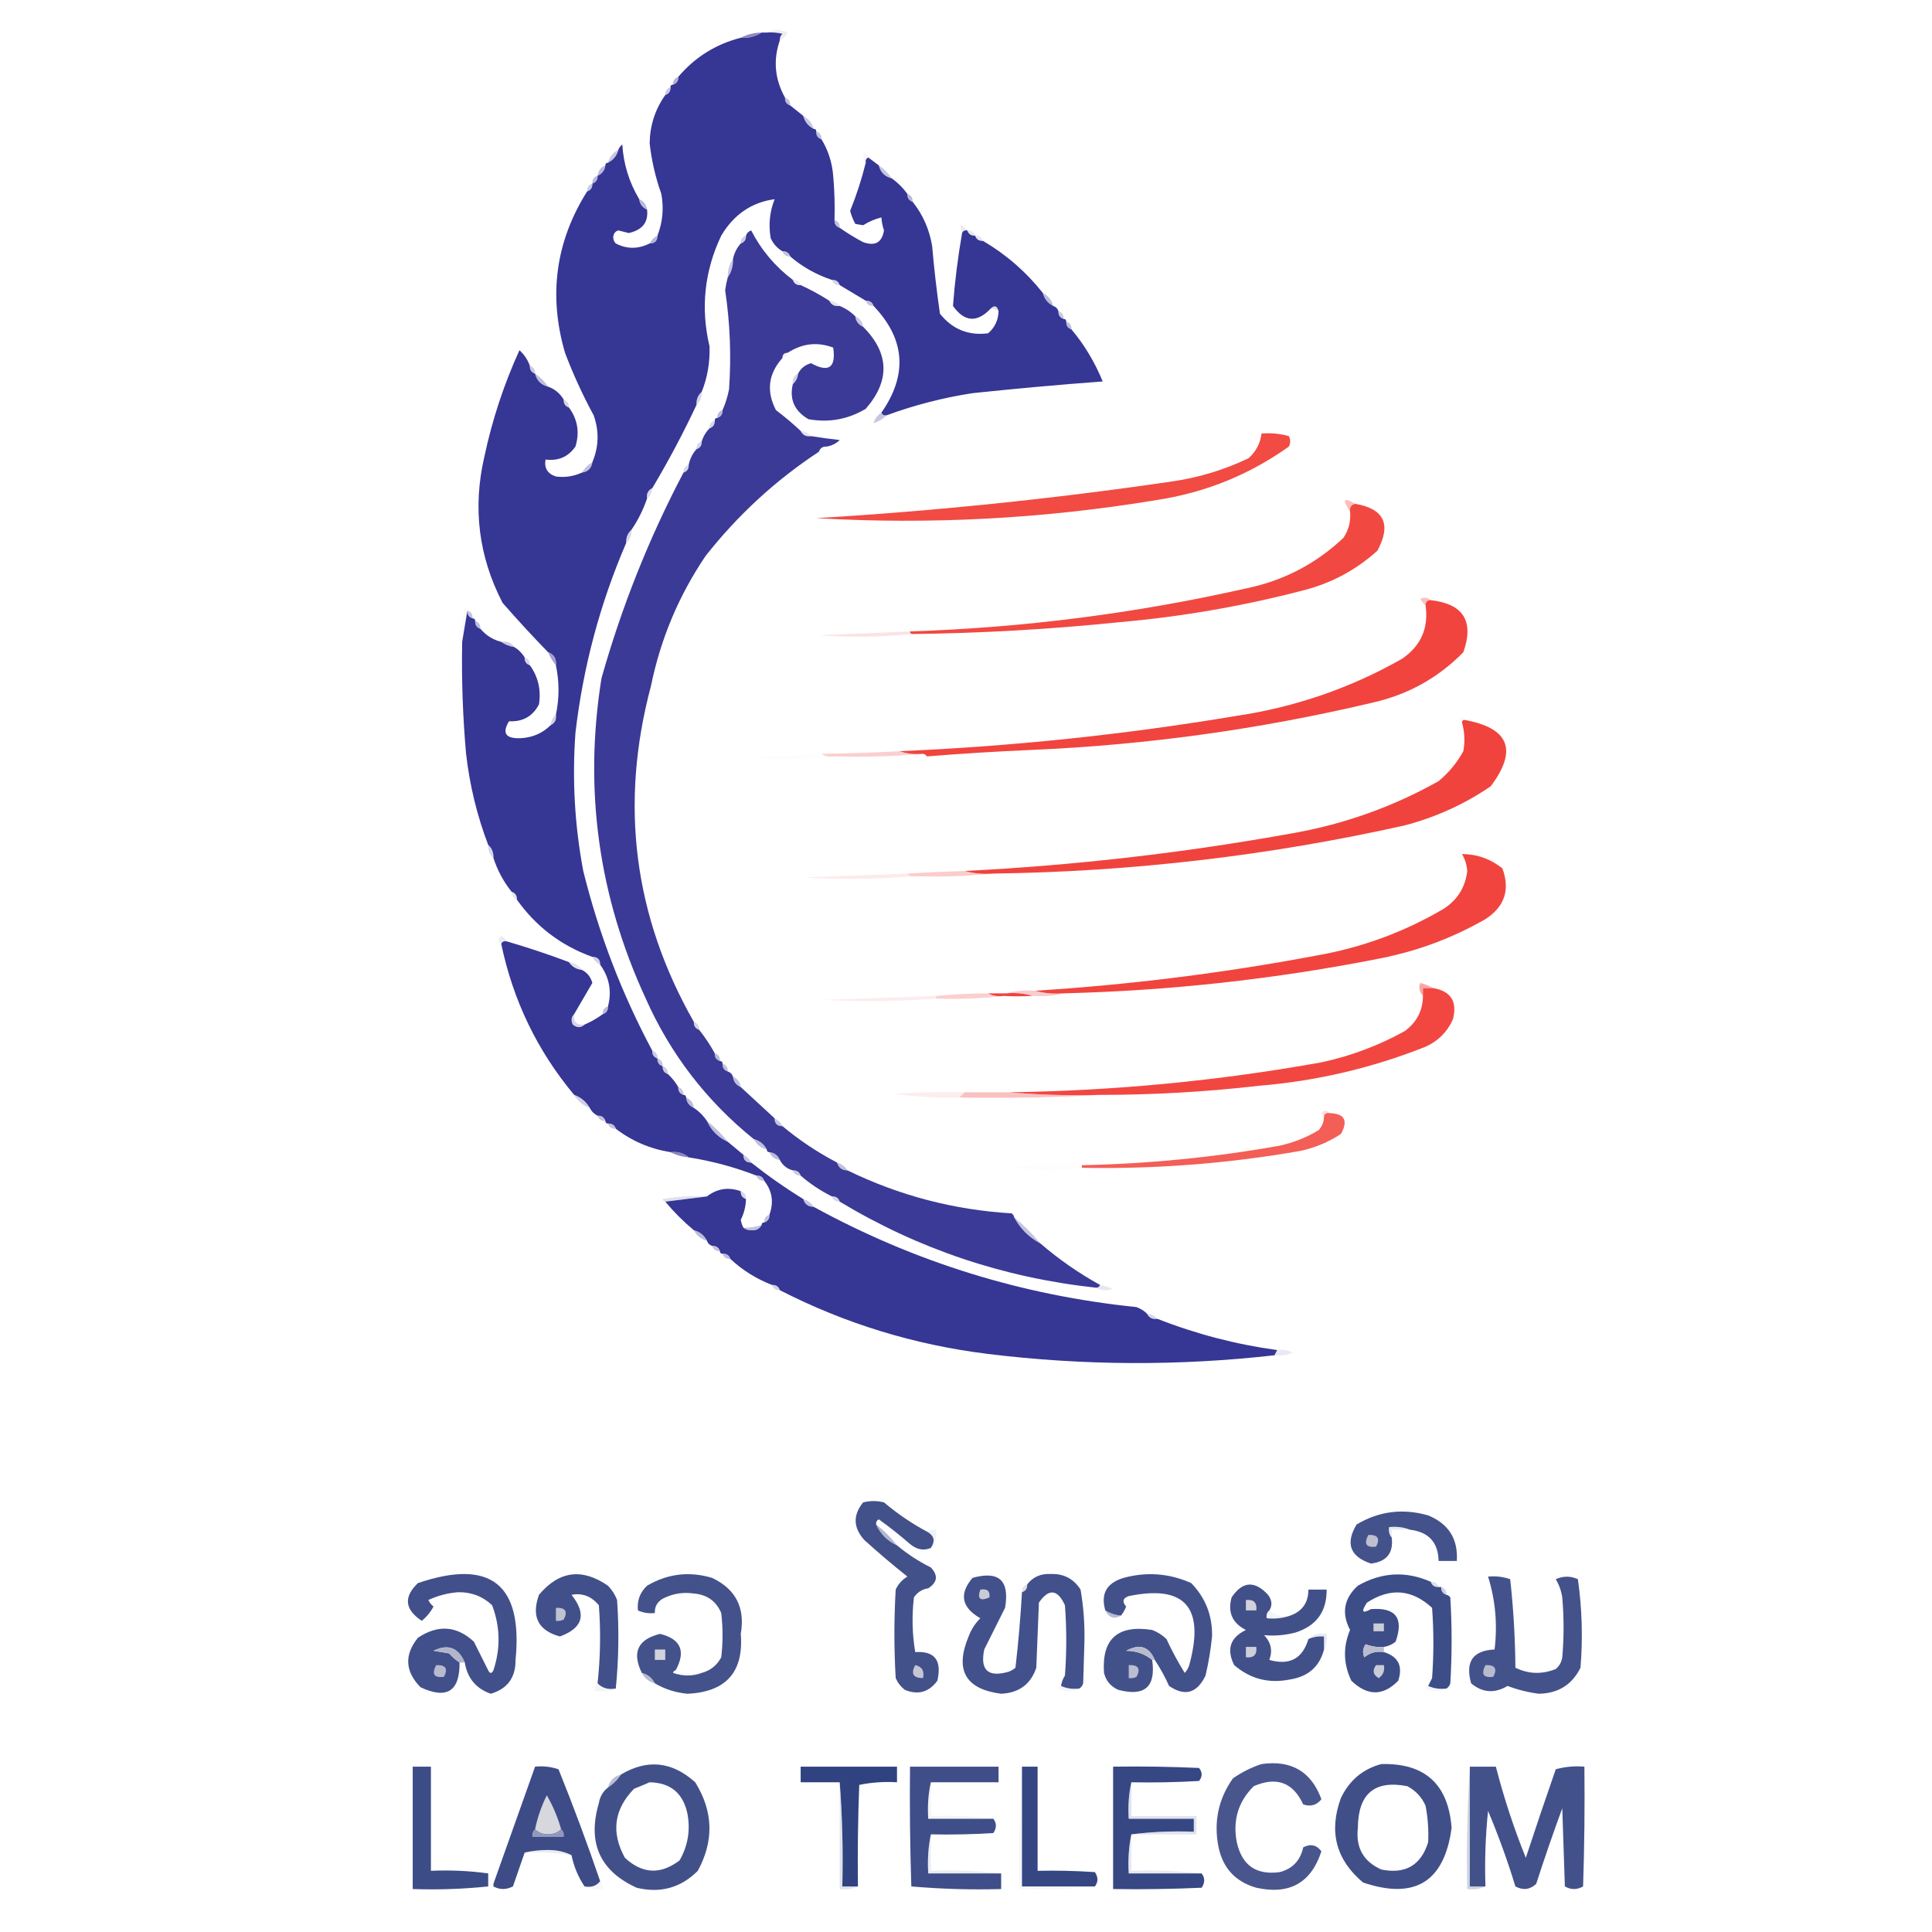 <?xml version="1.0" encoding="UTF-8"?>
<!DOCTYPE svg PUBLIC "-//W3C//DTD SVG 1.1//EN" "http://www.w3.org/Graphics/SVG/1.1/DTD/svg11.dtd">
<svg xmlns="http://www.w3.org/2000/svg" version="1.1" width="742px" height="742px" style="shape-rendering:geometricPrecision; text-rendering:geometricPrecision; image-rendering:optimizeQuality; fill-rule:evenodd; clip-rule:evenodd" xmlns:xlink="http://www.w3.org/1999/xlink">
<g><path style="opacity:0.247" fill="#b5b6d6" d="M 294.5,12.5 C 297.024,11.2 299.691,11.2 302.5,12.5C 301.812,13.855 300.812,14.855 299.5,15.5C 299.414,14.504 299.748,13.671 300.5,13C 298.527,12.505 296.527,12.338 294.5,12.5 Z"/></g>
<g><path style="opacity:0.997" fill="#363695" d="M 292.5,12.5 C 293.167,12.5 293.833,12.5 294.5,12.5C 296.527,12.338 298.527,12.505 300.5,13C 299.748,13.671 299.414,14.504 299.5,15.5C 296.882,23.095 297.549,30.428 301.5,37.5C 301.427,39.027 302.094,40.027 303.5,40.5C 305.167,41.833 306.833,43.167 308.5,44.5C 309.08,46.749 310.413,48.415 312.5,49.5C 313.167,49.5 313.5,49.833 313.5,50.5C 313.427,52.027 314.094,53.027 315.5,53.5C 318.07,57.713 319.57,62.38 320,67.5C 320.499,73.157 320.666,78.824 320.5,84.5C 320.427,86.027 321.094,87.027 322.5,87.5C 325.351,89.505 328.351,91.338 331.5,93C 336.068,94.65 338.734,93.15 339.5,88.5C 338.954,86.865 338.62,85.199 338.5,83.5C 336.014,84.129 333.681,85.129 331.5,86.5C 330.5,86.333 329.5,86.167 328.5,86C 327.642,84.43 326.975,82.763 326.5,81C 328.945,74.951 330.945,68.784 332.5,62.5C 332.328,61.508 332.662,60.842 333.5,60.5C 334.833,61.5 336.167,62.5 337.5,63.5C 338.167,66.167 339.833,67.833 342.5,68.5C 344.833,70.167 346.833,72.167 348.5,74.5C 348.427,76.027 349.094,77.027 350.5,77.5C 354.428,82.418 356.928,88.084 358,94.5C 358.752,103.243 359.752,111.91 361,120.5C 365.786,126.478 371.952,128.978 379.5,128C 382.078,125.772 383.411,122.939 383.5,119.5C 382.947,117.448 381.947,117.115 380.5,118.5C 375.253,124.042 370.42,123.708 366,117.5C 366.706,108.13 367.872,98.797 369.5,89.5C 369.842,88.662 370.508,88.328 371.5,88.5C 371.973,89.906 372.973,90.573 374.5,90.5C 374.973,91.906 375.973,92.573 377.5,92.5C 386.374,97.703 394.041,104.369 400.5,112.5C 401.08,114.749 402.413,116.415 404.5,117.5C 405.5,117.833 406.167,118.5 406.5,119.5C 406.427,121.027 407.094,122.027 408.5,122.5C 409.167,122.5 409.5,122.833 409.5,123.5C 409.427,125.027 410.094,126.027 411.5,126.5C 416.48,132.44 420.48,139.106 423.5,146.5C 406.81,147.742 390.143,149.242 373.5,151C 362.187,152.745 351.187,155.578 340.5,159.5C 339.508,159.672 338.842,159.338 338.5,158.5C 348.673,143.918 347.673,130.251 335.5,117.5C 335.027,116.094 334.027,115.427 332.5,115.5C 329.131,113.485 325.798,111.485 322.5,109.5C 322.027,108.094 321.027,107.427 319.5,107.5C 313.511,105.509 308.177,102.509 303.5,98.5C 303.027,97.094 302.027,96.427 300.5,96.5C 298.496,95.327 296.996,93.66 296,91.5C 295.09,86.341 295.59,81.341 297.5,76.5C 288.681,77.701 281.847,82.368 277,90.5C 270.523,104.151 269.023,118.318 272.5,133C 272.697,139.167 271.697,145 269.5,150.5C 268.069,151.78 267.402,153.447 267.5,155.5C 262.339,166.491 256.672,177.158 250.5,187.5C 248.896,188.287 248.229,189.62 248.5,191.5C 247.008,195.818 245.008,199.818 242.5,203.5C 241.069,204.78 240.402,206.447 240.5,208.5C 230.44,231.852 223.94,256.185 221,281.5C 219.71,299.31 220.71,316.977 224,334.5C 229.995,358.66 238.828,381.66 250.5,403.5C 250.427,405.027 251.094,406.027 252.5,406.5C 252.427,408.027 253.094,409.027 254.5,409.5C 254.427,411.027 255.094,412.027 256.5,412.5C 258.063,413.945 259.396,415.611 260.5,417.5C 260.427,419.027 261.094,420.027 262.5,420.5C 263.167,420.5 263.5,420.833 263.5,421.5C 263.738,423.404 264.738,424.738 266.5,425.5C 268.5,426.833 270.167,428.5 271.5,430.5C 273.167,434.167 275.833,436.833 279.5,438.5C 281.5,440.167 283.5,441.833 285.5,443.5C 285.5,445.5 286.5,446.5 288.5,446.5C 294.89,451.556 301.557,456.223 308.5,460.5C 309.035,462.446 310.368,463.446 312.5,463.5C 351.179,484.673 392.512,497.507 436.5,502C 438.066,502.608 439.4,503.442 440.5,504.5C 441.287,506.104 442.62,506.771 444.5,506.5C 459.346,512.337 474.679,516.337 490.5,518.5C 490.167,519.167 489.833,519.833 489.5,520.5C 452.826,524.651 416.16,524.485 379.5,520C 351.254,516.526 324.587,508.359 299.5,495.5C 299.027,494.094 298.027,493.427 296.5,493.5C 290.486,491.165 285.152,487.831 280.5,483.5C 280.027,482.094 279.027,481.427 277.5,481.5C 276.833,481.5 276.5,481.167 276.5,480.5C 276.027,479.094 275.027,478.427 273.5,478.5C 272.5,478.167 271.833,477.5 271.5,476.5C 270.415,474.413 268.749,473.08 266.5,472.5C 262.5,469.167 258.833,465.5 255.5,461.5C 260.833,460.833 266.167,460.167 271.5,459.5C 275.442,456.465 279.775,455.798 284.5,457.5C 284.427,459.027 285.094,460.027 286.5,460.5C 286.429,463.311 285.762,465.978 284.5,468.5C 284.685,469.584 285.018,470.584 285.5,471.5C 286.274,472.147 287.274,472.48 288.5,472.5C 290.355,472.66 291.688,471.993 292.5,470.5C 292.5,469.833 292.833,469.5 293.5,469.5C 294.906,469.027 295.573,468.027 295.5,466.5C 297.249,461.739 296.582,457.406 293.5,453.5C 293.027,452.094 292.027,451.427 290.5,451.5C 282.097,448.232 273.43,445.899 264.5,444.5C 262.562,442.837 260.228,442.171 257.5,442.5C 249.679,441.233 242.679,438.233 236.5,433.5C 236.027,432.094 235.027,431.427 233.5,431.5C 232.833,431.5 232.5,431.167 232.5,430.5C 232.027,429.094 231.027,428.427 229.5,428.5C 228.167,427.833 227.167,426.833 226.5,425.5C 225.089,423.086 223.089,421.419 220.5,420.5C 206.374,403.579 197.041,384.246 192.5,362.5C 192.842,361.662 193.508,361.328 194.5,361.5C 202.612,363.861 210.612,366.527 218.5,369.5C 219.659,371.25 221.326,372.25 223.5,372.5C 225.534,373.548 226.867,375.214 227.5,377.5C 225.14,381.563 222.807,385.563 220.5,389.5C 219.402,390.601 219.235,391.934 220,393.5C 221.616,394.801 223.116,394.801 224.5,393.5C 226.996,392.42 229.33,391.086 231.5,389.5C 232.906,389.027 233.573,388.027 233.5,386.5C 235.022,380.723 234.022,375.39 230.5,370.5C 230.5,368.5 229.5,367.5 227.5,367.5C 215.536,363.204 205.87,355.871 198.5,345.5C 198.573,343.973 197.906,342.973 196.5,342.5C 193.407,338.653 191.074,334.32 189.5,329.5C 189.598,327.447 188.931,325.78 187.5,324.5C 183.224,313.311 180.39,301.644 179,289.5C 177.73,275.196 177.23,260.863 177.5,246.5C 178.167,242.5 178.833,238.5 179.5,234.5C 179.427,236.027 180.094,237.027 181.5,237.5C 182.167,237.5 182.5,237.833 182.5,238.5C 182.427,240.027 183.094,241.027 184.5,241.5C 186.707,244.067 189.373,245.733 192.5,246.5C 193.93,247.537 195.597,248.204 197.5,248.5C 199.167,249.5 200.5,250.833 201.5,252.5C 201.427,254.027 202.094,255.027 203.5,255.5C 206.691,259.937 207.858,264.937 207,270.5C 204.61,275.114 200.777,277.281 195.5,277C 192.703,281.585 194.203,283.752 200,283.5C 204.518,283.276 208.352,281.61 211.5,278.5C 213.104,277.713 213.771,276.38 213.5,274.5C 214.833,268.167 214.833,261.833 213.5,255.5C 213.741,252.966 212.741,251.3 210.5,250.5C 204.505,244.337 198.671,238.004 193,231.5C 183.822,213.733 181.489,195.067 186,175.5C 189.012,161.298 193.512,147.632 199.5,134.5C 201.337,136.176 202.67,138.176 203.5,140.5C 203.427,142.027 204.094,143.027 205.5,143.5C 206.167,146.167 207.833,147.833 210.5,148.5C 213.109,149.443 215.109,151.11 216.5,153.5C 216.427,155.027 217.094,156.027 218.5,156.5C 221.846,161.065 222.679,166.065 221,171.5C 218.253,175.453 214.42,177.119 209.5,176.5C 208.974,179.808 210.307,181.974 213.5,183C 216.962,183.46 220.296,182.96 223.5,181.5C 225.833,181.167 227.167,179.833 227.5,177.5C 229.986,171.593 230.152,165.593 228,159.5C 223.802,151.769 220.136,143.769 217,135.5C 210.561,113.409 213.395,92.742 225.5,73.5C 226.906,73.027 227.573,72.027 227.5,70.5C 228.906,70.027 229.573,69.027 229.5,67.5C 231.262,66.738 232.262,65.404 232.5,63.5C 232.5,62.833 232.833,62.5 233.5,62.5C 235.587,61.415 236.92,59.749 237.5,57.5C 237.783,56.711 238.283,56.044 239,55.5C 239.475,63.063 241.642,70.063 245.5,76.5C 245.738,78.404 246.738,79.738 248.5,80.5C 249.092,85.295 246.759,88.295 241.5,89.5C 240.151,89.154 238.817,88.821 237.5,88.5C 236.351,88.791 235.684,89.624 235.5,91C 235.528,92.07 235.861,92.903 236.5,93.5C 240.732,95.715 245.066,95.715 249.5,93.5C 251.5,93.5 252.5,92.5 252.5,90.5C 254.497,85.383 254.997,80.05 254,74.5C 251.742,68.159 250.242,61.659 249.5,55C 249.621,48.138 251.621,41.972 255.5,36.5C 256.906,36.027 257.573,35.027 257.5,33.5C 257.5,32.833 257.833,32.5 258.5,32.5C 259.906,32.027 260.573,31.027 260.5,29.5C 266.887,21.97 274.887,16.97 284.5,14.5C 287.495,14.706 290.162,14.04 292.5,12.5 Z"/></g>
<g><path style="opacity:0.827" fill="#7470b3" d="M 292.5,12.5 C 290.162,14.04 287.495,14.706 284.5,14.5C 286.905,13.232 289.572,12.565 292.5,12.5 Z"/></g>
<g><path style="opacity:0.627" fill="#8887c0" d="M 260.5,29.5 C 260.573,31.027 259.906,32.027 258.5,32.5C 258.427,30.973 259.094,29.973 260.5,29.5 Z"/></g>
<g><path style="opacity:0.467" fill="#9090c3" d="M 257.5,33.5 C 257.573,35.027 256.906,36.027 255.5,36.5C 255.427,34.973 256.094,33.973 257.5,33.5 Z"/></g>
<g><path style="opacity:0.561" fill="#8c8dc1" d="M 301.5,37.5 C 302.906,37.973 303.573,38.973 303.5,40.5C 302.094,40.027 301.427,39.027 301.5,37.5 Z"/></g>
<g><path style="opacity:0.561" fill="#9c9cc9" d="M 308.5,44.5 C 310.587,45.585 311.92,47.251 312.5,49.5C 310.413,48.415 309.08,46.749 308.5,44.5 Z"/></g>
<g><path style="opacity:0.561" fill="#9090c3" d="M 313.5,50.5 C 314.906,50.973 315.573,51.973 315.5,53.5C 314.094,53.027 313.427,52.027 313.5,50.5 Z"/></g>
<g><path style="opacity:0.514" fill="#9595c6" d="M 237.5,57.5 C 236.92,59.749 235.587,61.415 233.5,62.5C 234.08,60.251 235.413,58.585 237.5,57.5 Z"/></g>
<g><path style="opacity:0.094" fill="#b1b2d5" d="M 333.5,60.5 C 332.662,60.842 332.328,61.508 332.5,62.5C 331.402,61.399 331.235,60.066 332,58.5C 332.717,59.044 333.217,59.711 333.5,60.5 Z"/></g>
<g><path style="opacity:0.6" fill="#8d8dc1" d="M 232.5,63.5 C 232.262,65.404 231.262,66.738 229.5,67.5C 229.738,65.596 230.738,64.262 232.5,63.5 Z"/></g>
<g><path style="opacity:0.561" fill="#9a99c8" d="M 337.5,63.5 C 339.5,64.833 341.167,66.5 342.5,68.5C 339.833,67.833 338.167,66.167 337.5,63.5 Z"/></g>
<g><path style="opacity:0.6" fill="#8989c0" d="M 229.5,67.5 C 229.573,69.027 228.906,70.027 227.5,70.5C 227.427,68.973 228.094,67.973 229.5,67.5 Z"/></g>
<g><path style="opacity:0.467" fill="#8e8fc2" d="M 227.5,70.5 C 227.573,72.027 226.906,73.027 225.5,73.5C 225.427,71.973 226.094,70.973 227.5,70.5 Z"/></g>
<g><path style="opacity:0.6" fill="#8989c0" d="M 348.5,74.5 C 349.906,74.973 350.573,75.973 350.5,77.5C 349.094,77.027 348.427,76.027 348.5,74.5 Z"/></g>
<g><path style="opacity:0.6" fill="#8a8ac0" d="M 245.5,76.5 C 247.262,77.262 248.262,78.596 248.5,80.5C 246.738,79.738 245.738,78.404 245.5,76.5 Z"/></g>
<g><path style="opacity:0.561" fill="#8f8fc2" d="M 320.5,84.5 C 321.906,84.973 322.573,85.973 322.5,87.5C 321.094,87.027 320.427,86.027 320.5,84.5 Z"/></g>
<g><path style="opacity:0.247" fill="#b0b0d3" d="M 371.5,88.5 C 370.508,88.328 369.842,88.662 369.5,89.5C 368.144,85.959 368.811,85.626 371.5,88.5 Z"/></g>
<g><path style="opacity:0.995" fill="#3b3a97" d="M 304.5,107.5 C 304.973,108.906 305.973,109.573 307.5,109.5C 311.335,111.25 315.001,113.25 318.5,115.5C 319.287,117.104 320.62,117.771 322.5,117.5C 324.772,118.441 326.772,119.774 328.5,121.5C 328.738,123.404 329.738,124.738 331.5,125.5C 341.568,135.681 341.902,146.181 332.5,157C 325.681,161.07 318.348,162.403 310.5,161C 305.109,157.865 303.109,153.365 304.5,147.5C 305.674,146.486 306.34,145.153 306.5,143.5C 307.572,141.429 309.239,140.095 311.5,139.5C 318.291,143.214 321.125,141.214 320,133.5C 313.926,131.207 308.093,131.874 302.5,135.5C 301.167,135.5 300.5,136.167 300.5,137.5C 295.075,143.569 294.241,150.236 298,157.5C 301.358,160.031 304.524,162.698 307.5,165.5C 308.287,167.104 309.62,167.771 311.5,167.5C 315.142,168.08 318.809,168.58 322.5,169C 321.09,170.372 319.423,171.205 317.5,171.5C 315.973,171.427 314.973,172.094 314.5,173.5C 297.916,184.408 283.416,197.742 271,213.5C 260.701,228.715 253.701,245.381 250,263.5C 237.881,308.887 243.381,351.887 266.5,392.5C 266.427,394.027 267.094,395.027 268.5,395.5C 270.735,398.291 272.735,401.291 274.5,404.5C 274.427,406.027 275.094,407.027 276.5,407.5C 277.167,407.5 277.5,407.833 277.5,408.5C 277.427,410.027 278.094,411.027 279.5,411.5C 280.5,411.833 281.167,412.5 281.5,413.5C 281.738,415.404 282.738,416.738 284.5,417.5C 288.833,421.5 293.167,425.5 297.5,429.5C 297.5,431.5 298.5,432.5 300.5,432.5C 306.984,437.911 313.984,442.578 321.5,446.5C 322.035,448.446 323.368,449.446 325.5,449.5C 345.378,459.18 366.378,464.68 388.5,466C 389.056,466.383 389.389,466.883 389.5,467.5C 391.833,471.833 395.167,475.167 399.5,477.5C 406.638,483.645 414.305,488.979 422.5,493.5C 422.158,494.338 421.492,494.672 420.5,494.5C 385.306,490.658 352.64,479.658 322.5,461.5C 322.027,460.094 321.027,459.427 319.5,459.5C 315.148,457.327 311.148,454.66 307.5,451.5C 307.027,450.094 306.027,449.427 304.5,449.5C 302.246,448.876 300.579,447.543 299.5,445.5C 298.738,443.738 297.404,442.738 295.5,442.5C 294.833,442.5 294.5,442.167 294.5,441.5C 293.415,439.413 291.749,438.08 289.5,437.5C 271.318,422.821 257.484,404.821 248,383.5C 229.837,344.193 224.17,303.193 231,260.5C 238.767,232.982 249.267,206.649 262.5,181.5C 263.906,181.027 264.573,180.027 264.5,178.5C 264.992,176.181 265.992,174.181 267.5,172.5C 268.906,172.027 269.573,171.027 269.5,169.5C 270.11,167.566 271.11,165.899 272.5,164.5C 273.906,164.027 274.573,163.027 274.5,161.5C 274.5,160.833 274.833,160.5 275.5,160.5C 276.906,160.027 277.573,159.027 277.5,157.5C 278.624,154.958 279.458,152.292 280,149.5C 280.893,136.774 280.393,124.107 278.5,111.5C 278.728,109.793 279.062,108.126 279.5,106.5C 280.924,104.485 281.59,102.152 281.5,99.5C 281.992,97.181 282.992,95.181 284.5,93.5C 285.906,93.027 286.573,92.027 286.5,90.5C 286.811,89.522 287.478,88.856 288.5,88.5C 292.385,96.052 297.718,102.385 304.5,107.5 Z"/></g>
<g><path style="opacity:0.247" fill="#a1a1cb" d="M 371.5,88.5 C 373.027,88.427 374.027,89.094 374.5,90.5C 372.973,90.573 371.973,89.906 371.5,88.5 Z"/></g>
<g><path style="opacity:0.173" fill="#aaabd1" d="M 237.5,88.5 C 236.699,90.042 236.366,91.709 236.5,93.5C 236.366,91.709 236.699,90.042 237.5,88.5 Z"/></g>
<g><path style="opacity:0.247" fill="#a1a1cb" d="M 374.5,90.5 C 376.027,90.427 377.027,91.094 377.5,92.5C 375.973,92.573 374.973,91.906 374.5,90.5 Z"/></g>
<g><path style="opacity:0.6" fill="#8686be" d="M 252.5,90.5 C 252.5,92.5 251.5,93.5 249.5,93.5C 250.167,92.167 251.167,91.167 252.5,90.5 Z"/></g>
<g><path style="opacity:0.467" fill="#9090c3" d="M 286.5,90.5 C 286.573,92.027 285.906,93.027 284.5,93.5C 284.427,91.973 285.094,90.973 286.5,90.5 Z"/></g>
<g><path style="opacity:0.561" fill="#9292c4" d="M 300.5,96.5 C 302.027,96.427 303.027,97.094 303.5,98.5C 301.973,98.573 300.973,97.906 300.5,96.5 Z"/></g>
<g><path style="opacity:0.467" fill="#8786be" d="M 281.5,99.5 C 281.59,102.152 280.924,104.485 279.5,106.5C 279.41,103.848 280.076,101.515 281.5,99.5 Z"/></g>
<g><path style="opacity:0.247" fill="#a1a1cb" d="M 304.5,107.5 C 306.027,107.427 307.027,108.094 307.5,109.5C 305.973,109.573 304.973,108.906 304.5,107.5 Z"/></g>
<g><path style="opacity:0.4" fill="#9697c7" d="M 319.5,107.5 C 321.027,107.427 322.027,108.094 322.5,109.5C 320.973,109.573 319.973,108.906 319.5,107.5 Z"/></g>
<g><path style="opacity:0.6" fill="#9090c3" d="M 400.5,112.5 C 402.587,113.585 403.92,115.251 404.5,117.5C 402.413,116.415 401.08,114.749 400.5,112.5 Z"/></g>
<g><path style="opacity:0.561" fill="#9595c6" d="M 332.5,115.5 C 334.027,115.427 335.027,116.094 335.5,117.5C 333.973,117.573 332.973,116.906 332.5,115.5 Z"/></g>
<g><path style="opacity:0.314" fill="#aaabd1" d="M 318.5,115.5 C 320.153,115.66 321.486,116.326 322.5,117.5C 320.62,117.771 319.287,117.104 318.5,115.5 Z"/></g>
<g><path style="opacity:0.314" fill="#9898c7" d="M 380.5,118.5 C 381.947,117.115 382.947,117.448 383.5,119.5C 382.609,118.89 381.609,118.557 380.5,118.5 Z"/></g>
<g><path style="opacity:0.467" fill="#8d8ec2" d="M 406.5,119.5 C 407.906,119.973 408.573,120.973 408.5,122.5C 407.094,122.027 406.427,121.027 406.5,119.5 Z"/></g>
<g><path style="opacity:0.561" fill="#9b9ac8" d="M 328.5,121.5 C 330.262,122.262 331.262,123.596 331.5,125.5C 329.738,124.738 328.738,123.404 328.5,121.5 Z"/></g>
<g><path style="opacity:0.561" fill="#8c8dc1" d="M 409.5,123.5 C 410.906,123.973 411.573,124.973 411.5,126.5C 410.094,126.027 409.427,125.027 409.5,123.5 Z"/></g>
<g><path style="opacity:0.173" fill="#b0b0d4" d="M 302.5,135.5 C 302.167,136.5 301.5,137.167 300.5,137.5C 300.5,136.167 301.167,135.5 302.5,135.5 Z"/></g>
<g><path style="opacity:0.467" fill="#9090c3" d="M 203.5,140.5 C 204.906,140.973 205.573,141.973 205.5,143.5C 204.094,143.027 203.427,142.027 203.5,140.5 Z"/></g>
<g><path style="opacity:0.6" fill="#9392c4" d="M 205.5,143.5 C 207.5,144.833 209.167,146.5 210.5,148.5C 207.833,147.833 206.167,146.167 205.5,143.5 Z"/></g>
<g><path style="opacity:0.4" fill="#8c8dc1" d="M 306.5,143.5 C 306.34,145.153 305.674,146.486 304.5,147.5C 304.229,145.62 304.896,144.287 306.5,143.5 Z"/></g>
<g><path style="opacity:0.4" fill="#9b9cc9" d="M 269.5,150.5 C 269.598,152.553 268.931,154.22 267.5,155.5C 267.402,153.447 268.069,151.78 269.5,150.5 Z"/></g>
<g><path style="opacity:0.4" fill="#999ac8" d="M 216.5,153.5 C 217.906,153.973 218.573,154.973 218.5,156.5C 217.094,156.027 216.427,155.027 216.5,153.5 Z"/></g>
<g><path style="opacity:0.6" fill="#8989c0" d="M 277.5,157.5 C 277.573,159.027 276.906,160.027 275.5,160.5C 275.427,158.973 276.094,157.973 277.5,157.5 Z"/></g>
<g><path style="opacity:0.561" fill="#9999c8" d="M 338.5,158.5 C 338.842,159.338 339.508,159.672 340.5,159.5C 339.101,160.89 337.434,161.89 335.5,162.5C 336.026,160.77 337.026,159.436 338.5,158.5 Z"/></g>
<g><path style="opacity:0.047" fill="#d4d7e5" d="M 335.5,162.5 C 334.833,163.167 334.833,163.167 335.5,162.5 Z"/></g>
<g><path style="opacity:0.4" fill="#999ac8" d="M 274.5,161.5 C 274.573,163.027 273.906,164.027 272.5,164.5C 272.427,162.973 273.094,161.973 274.5,161.5 Z"/></g>
<g><path style="opacity:0.314" fill="#a9a9d0" d="M 307.5,165.5 C 309.153,165.66 310.486,166.326 311.5,167.5C 309.62,167.771 308.287,167.104 307.5,165.5 Z"/></g>
<g><path style="opacity:0.991" fill="#f14a42" d="M 484.5,166.5 C 488.106,166.211 491.606,166.544 495,167.5C 495.667,168.833 495.667,170.167 495,171.5C 479.894,182.294 463.06,189.127 444.5,192C 401.092,199.221 357.426,201.554 313.5,199C 359.037,196.254 404.37,191.588 449.5,185C 459.983,183.547 469.983,180.547 479.5,176C 482.361,173.443 484.028,170.277 484.5,166.5 Z"/></g>
<g><path style="opacity:0.4" fill="#9697c7" d="M 269.5,169.5 C 269.573,171.027 268.906,172.027 267.5,172.5C 267.427,170.973 268.094,169.973 269.5,169.5 Z"/></g>
<g><path style="opacity:0.047" fill="#a9aad0" d="M 317.5,171.5 C 317.027,172.906 316.027,173.573 314.5,173.5C 314.973,172.094 315.973,171.427 317.5,171.5 Z"/></g>
<g><path style="opacity:0.561" fill="#8f8fc2" d="M 227.5,177.5 C 227.167,179.833 225.833,181.167 223.5,181.5C 224.5,179.833 225.833,178.5 227.5,177.5 Z"/></g>
<g><path style="opacity:0.4" fill="#9899c8" d="M 264.5,178.5 C 264.573,180.027 263.906,181.027 262.5,181.5C 262.427,179.973 263.094,178.973 264.5,178.5 Z"/></g>
<g><path style="opacity:0.4" fill="#a0a1cc" d="M 250.5,187.5 C 250.34,189.153 249.674,190.486 248.5,191.5C 248.229,189.62 248.896,188.287 250.5,187.5 Z"/></g>
<g><path style="opacity:0.58" fill="#f69190" d="M 520.5,193.5 C 518.952,193.821 518.285,194.821 518.5,196.5C 515.324,191.812 515.991,190.812 520.5,193.5 Z"/></g>
<g><path style="opacity:0.993" fill="#f14942" d="M 520.5,193.5 C 531.614,195.399 534.448,201.399 529,211.5C 520.541,219.147 510.708,224.314 499.5,227C 476.509,232.943 453.176,236.943 429.5,239C 403.232,241.692 376.898,243.192 350.5,243.5C 349.833,243.5 349.5,243.167 349.5,242.5C 393.035,241.08 436.035,235.58 478.5,226C 492.926,223.039 505.426,216.539 516,206.5C 518.006,203.464 518.84,200.131 518.5,196.5C 518.285,194.821 518.952,193.821 520.5,193.5 Z"/></g>
<g><path style="opacity:0.4" fill="#9c9dc9" d="M 242.5,203.5 C 242.598,205.553 241.931,207.22 240.5,208.5C 240.402,206.447 241.069,204.78 242.5,203.5 Z"/></g>
<g><path style="opacity:0.58" fill="#f59697" d="M 549.5,230.5 C 548.167,230.5 547.5,231.167 547.5,232.5C 546.733,231.828 546.066,230.995 545.5,230C 547.066,229.235 548.399,229.402 549.5,230.5 Z"/></g>
<g><path style="opacity:0.994" fill="#f1443e" d="M 549.5,230.5 C 562.047,231.927 566.214,238.594 562,250.5C 552.211,260.483 540.378,266.983 526.5,270C 483.753,280.094 440.42,286.094 396.5,288C 382.925,288.582 369.425,289.415 356,290.5C 355.617,289.944 355.117,289.611 354.5,289.5C 351.287,289.81 348.287,289.477 345.5,288.5C 388.777,286.639 431.777,282.139 474.5,275C 497.286,271.628 518.62,264.294 538.5,253C 545.743,248.014 548.743,241.181 547.5,232.5C 547.5,231.167 548.167,230.5 549.5,230.5 Z"/></g>
<g><path style="opacity:0.047" fill="#babbd9" d="M 179.5,234.5 C 178.833,238.5 178.167,242.5 177.5,246.5C 177.174,242.116 177.508,237.783 178.5,233.5C 179.107,233.624 179.44,233.957 179.5,234.5 Z"/></g>
<g><path style="opacity:0.561" fill="#9595c6" d="M 179.5,234.5 C 180.906,234.973 181.573,235.973 181.5,237.5C 180.094,237.027 179.427,236.027 179.5,234.5 Z"/></g>
<g><path style="opacity:0.6" fill="#9090c3" d="M 182.5,238.5 C 183.906,238.973 184.573,239.973 184.5,241.5C 183.094,241.027 182.427,240.027 182.5,238.5 Z"/></g>
<g><path style="opacity:0.314" fill="#f4a5a8" d="M 349.5,242.5 C 349.5,243.167 349.833,243.5 350.5,243.5C 338.674,244.66 326.674,244.826 314.5,244C 326.17,243.485 337.836,242.985 349.5,242.5 Z"/></g>
<g><path style="opacity:0.467" fill="#8f90c3" d="M 192.5,246.5 C 194.698,246.12 196.365,246.787 197.5,248.5C 195.597,248.204 193.93,247.537 192.5,246.5 Z"/></g>
<g><path style="opacity:0.827" fill="#928ec3" d="M 210.5,250.5 C 212.741,251.3 213.741,252.966 213.5,255.5C 212.263,254.035 211.263,252.368 210.5,250.5 Z"/></g>
<g><path style="opacity:0.4" fill="#999ac8" d="M 201.5,252.5 C 202.906,252.973 203.573,253.973 203.5,255.5C 202.094,255.027 201.427,254.027 201.5,252.5 Z"/></g>
<g><path style="opacity:0.133" fill="#f5c3c5" d="M 562.5,276.5 C 561.833,276.5 561.5,276.833 561.5,277.5C 560.957,277.44 560.624,277.107 560.5,276.5C 561.257,275.227 561.923,275.227 562.5,276.5 Z"/></g>
<g><path style="opacity:0.467" fill="#9999c8" d="M 213.5,274.5 C 213.771,276.38 213.104,277.713 211.5,278.5C 211.66,276.847 212.326,275.514 213.5,274.5 Z"/></g>
<g><path style="opacity:0.994" fill="#f1433d" d="M 562.5,276.5 C 579.638,279.607 582.971,288.107 572.5,302C 562.425,308.868 551.425,313.868 539.5,317C 487.493,328.634 434.826,334.801 381.5,335.5C 377.629,335.815 373.962,335.482 370.5,334.5C 412.81,332.369 454.81,327.536 496.5,320C 516.344,316.497 535.011,309.831 552.5,300C 556.422,296.749 559.588,292.916 562,288.5C 562.678,284.779 562.511,281.112 561.5,277.5C 561.5,276.833 561.833,276.5 562.5,276.5 Z"/></g>
<g><path style="opacity:0.408" fill="#f48a8b" d="M 345.5,288.5 C 348.287,289.477 351.287,289.81 354.5,289.5C 343.346,290.495 332.012,290.828 320.5,290.5C 318.585,290.784 316.919,290.451 315.5,289.5C 325.509,289.388 335.509,289.055 345.5,288.5 Z"/></g>
<g><path style="opacity:0.047" fill="#f6c6c8" d="M 315.5,289.5 C 316.919,290.451 318.585,290.784 320.5,290.5C 309.341,291.659 298.008,291.826 286.5,291C 296.187,290.694 305.853,290.194 315.5,289.5 Z"/></g>
<g><path style="opacity:0.4" fill="#9a9bc9" d="M 187.5,324.5 C 188.931,325.78 189.598,327.447 189.5,329.5C 188.069,328.22 187.402,326.553 187.5,324.5 Z"/></g>
<g><path style="opacity:0.993" fill="#f1443e" d="M 408.5,381.5 C 404.629,381.815 400.962,381.482 397.5,380.5C 433.775,378.229 469.775,373.729 505.5,367C 522.964,363.958 539.298,357.958 554.5,349C 559.795,345.549 562.795,340.716 563.5,334.5C 563.331,332.161 562.664,329.994 561.5,328C 567.264,328.033 572.431,329.866 577,333.5C 580.044,341.7 577.878,348.2 570.5,353C 558.02,360.162 544.687,365.162 530.5,368C 490.221,375.995 449.555,380.495 408.5,381.5 Z"/></g>
<g><path style="opacity:0.227" fill="#f4a8aa" d="M 348.5,335.5 C 349.209,336.404 350.209,336.737 351.5,336.5C 337.339,337.661 323.006,337.827 308.5,337C 321.837,336.512 335.17,336.012 348.5,335.5 Z"/></g>
<g><path style="opacity:0.408" fill="#f58280" d="M 370.5,334.5 C 373.962,335.482 377.629,335.815 381.5,335.5C 371.681,336.494 361.681,336.827 351.5,336.5C 350.209,336.737 349.209,336.404 348.5,335.5C 355.827,335.056 363.16,334.723 370.5,334.5 Z"/></g>
<g><path style="opacity:0.047" fill="#f6d6d6" d="M 302.5,336.5 C 303.833,337.167 303.833,337.167 302.5,336.5 Z"/></g>
<g><path style="opacity:0.047" fill="#f6d6d6" d="M 304.5,336.5 C 305.833,337.167 305.833,337.167 304.5,336.5 Z"/></g>
<g><path style="opacity:0.047" fill="#f6d6d6" d="M 306.5,336.5 C 307.833,337.167 307.833,337.167 306.5,336.5 Z"/></g>
<g><path style="opacity:0.247" fill="#a1a1cb" d="M 196.5,342.5 C 197.906,342.973 198.573,343.973 198.5,345.5C 197.094,345.027 196.427,344.027 196.5,342.5 Z"/></g>
<g><path style="opacity:0.247" fill="#aeaed2" d="M 194.5,361.5 C 193.508,361.328 192.842,361.662 192.5,362.5C 191.224,361.614 191.224,360.614 192.5,359.5C 193.522,359.855 194.189,360.522 194.5,361.5 Z"/></g>
<g><path style="opacity:0.514" fill="#a6a6cf" d="M 227.5,367.5 C 229.5,367.5 230.5,368.5 230.5,370.5C 229.167,369.833 228.167,368.833 227.5,367.5 Z"/></g>
<g><path style="opacity:0.314" fill="#a4a4cd" d="M 218.5,369.5 C 220.674,369.75 222.341,370.75 223.5,372.5C 221.326,372.25 219.659,371.25 218.5,369.5 Z"/></g>
<g><path style="opacity:0.741" fill="#f78884" d="M 550.5,379.5 C 549.167,379.5 547.833,379.5 546.5,379.5C 546.5,380.5 546.5,381.5 546.5,382.5C 545.086,380.956 544.753,379.289 545.5,377.5C 547.336,378.028 549.003,378.694 550.5,379.5 Z"/></g>
<g><path style="opacity:0.992" fill="#f14640" d="M 550.5,379.5 C 557.267,380.682 559.767,384.682 558,391.5C 555.833,396.333 552.333,399.833 547.5,402C 526.949,410.178 505.616,415.178 483.5,417C 463.232,419.34 442.898,420.507 422.5,420.5C 410.655,420.828 398.988,420.495 387.5,419.5C 427.824,418.95 467.824,415.116 507.5,408C 518.798,405.569 529.465,401.569 539.5,396C 544.096,392.64 546.429,388.14 546.5,382.5C 546.5,381.5 546.5,380.5 546.5,379.5C 547.833,379.5 549.167,379.5 550.5,379.5 Z"/></g>
<g><path style="opacity:0.494" fill="#f4989b" d="M 386.5,381.5 C 389.962,380.518 393.629,380.185 397.5,380.5C 400.962,381.482 404.629,381.815 408.5,381.5C 404.702,382.483 400.702,382.817 396.5,382.5C 393.375,381.521 390.042,381.187 386.5,381.5 Z"/></g>
<g><path style="opacity:0.408" fill="#f58a8a" d="M 379.5,381.5 C 381.265,382.461 383.265,382.795 385.5,382.5C 377.016,383.493 368.349,383.826 359.5,383.5C 359.5,383.167 359.5,382.833 359.5,382.5C 366.148,381.861 372.814,381.527 379.5,381.5 Z"/></g>
<g><path style="opacity:0.925" fill="#ef3532" d="M 379.5,381.5 C 381.833,381.5 384.167,381.5 386.5,381.5C 390.042,381.187 393.375,381.521 396.5,382.5C 392.622,382.695 388.956,382.695 385.5,382.5C 383.265,382.795 381.265,382.461 379.5,381.5 Z"/></g>
<g><path style="opacity:0.227" fill="#f4afb1" d="M 359.5,382.5 C 359.5,382.833 359.5,383.167 359.5,383.5C 345.199,384.616 330.866,384.782 316.5,384C 330.835,383.476 345.169,382.976 359.5,382.5 Z"/></g>
<g><path style="opacity:0.6" fill="#8989bf" d="M 233.5,386.5 C 233.573,388.027 232.906,389.027 231.5,389.5C 231.427,387.973 232.094,386.973 233.5,386.5 Z"/></g>
<g><path style="opacity:0.4" fill="#9394c5" d="M 220.5,389.5 C 220.167,392.5 221.5,393.833 224.5,393.5C 223.116,394.801 221.616,394.801 220,393.5C 219.235,391.934 219.402,390.601 220.5,389.5 Z"/></g>
<g><path style="opacity:0.4" fill="#9797c7" d="M 266.5,392.5 C 267.906,392.973 268.573,393.973 268.5,395.5C 267.094,395.027 266.427,394.027 266.5,392.5 Z"/></g>
<g><path style="opacity:0.467" fill="#8e8ec2" d="M 250.5,403.5 C 251.906,403.973 252.573,404.973 252.5,406.5C 251.094,406.027 250.427,405.027 250.5,403.5 Z"/></g>
<g><path style="opacity:0.6" fill="#8e8ec2" d="M 274.5,404.5 C 275.906,404.973 276.573,405.973 276.5,407.5C 275.094,407.027 274.427,406.027 274.5,404.5 Z"/></g>
<g><path style="opacity:0.561" fill="#9090c3" d="M 252.5,406.5 C 253.906,406.973 254.573,407.973 254.5,409.5C 253.094,409.027 252.427,408.027 252.5,406.5 Z"/></g>
<g><path style="opacity:0.561" fill="#8e8ec2" d="M 277.5,408.5 C 278.906,408.973 279.573,409.973 279.5,411.5C 278.094,411.027 277.427,410.027 277.5,408.5 Z"/></g>
<g><path style="opacity:0.467" fill="#8e8ec2" d="M 254.5,409.5 C 255.906,409.973 256.573,410.973 256.5,412.5C 255.094,412.027 254.427,411.027 254.5,409.5 Z"/></g>
<g><path style="opacity:0.561" fill="#8e8ec2" d="M 281.5,413.5 C 283.262,414.262 284.262,415.596 284.5,417.5C 282.738,416.738 281.738,415.404 281.5,413.5 Z"/></g>
<g><path style="opacity:0.561" fill="#9998c7" d="M 260.5,417.5 C 261.906,417.973 262.573,418.973 262.5,420.5C 261.094,420.027 260.427,419.027 260.5,417.5 Z"/></g>
<g><path style="opacity:0.227" fill="#f4b3b6" d="M 370.5,419.5 C 369.833,420.167 369.167,420.833 368.5,421.5C 360.114,421.787 351.781,421.287 343.5,420C 352.494,419.5 361.494,419.334 370.5,419.5 Z"/></g>
<g><path style="opacity:0.514" fill="#a4a4ce" d="M 220.5,420.5 C 223.089,421.419 225.089,423.086 226.5,425.5C 223.911,424.581 221.911,422.914 220.5,420.5 Z"/></g>
<g><path style="opacity:0.494" fill="#f38285" d="M 370.5,419.5 C 376.167,419.5 381.833,419.5 387.5,419.5C 398.988,420.495 410.655,420.828 422.5,420.5C 404.674,421.497 386.674,421.83 368.5,421.5C 369.167,420.833 369.833,420.167 370.5,419.5 Z"/></g>
<g><path style="opacity:0.6" fill="#8d8dc2" d="M 263.5,421.5 C 265.262,422.262 266.262,423.596 266.5,425.5C 264.738,424.738 263.738,423.404 263.5,421.5 Z"/></g>
<g><path style="opacity:0.314" fill="#f4a4a7" d="M 510.5,427.5 C 509.508,427.328 508.842,427.662 508.5,428.5C 507.115,427.698 507.282,427.031 509,426.5C 509.765,426.57 510.265,426.903 510.5,427.5 Z"/></g>
<g><path style="opacity:0.987" fill="#f35c54" d="M 510.5,427.5 C 516.375,427.636 517.875,430.303 515,435.5C 510.271,438.611 505.105,440.778 499.5,442C 471.721,446.879 443.721,449.046 415.5,448.5C 415.5,448.167 415.5,447.833 415.5,447.5C 441.036,446.983 466.369,444.483 491.5,440C 496.858,438.818 501.858,436.818 506.5,434C 507.861,432.416 508.528,430.582 508.5,428.5C 508.842,427.662 509.508,427.328 510.5,427.5 Z"/></g>
<g><path style="opacity:0.561" fill="#9292c4" d="M 229.5,428.5 C 231.027,428.427 232.027,429.094 232.5,430.5C 230.973,430.573 229.973,429.906 229.5,428.5 Z"/></g>
<g><path style="opacity:0.561" fill="#9797c7" d="M 297.5,429.5 C 298.833,430.167 299.833,431.167 300.5,432.5C 298.5,432.5 297.5,431.5 297.5,429.5 Z"/></g>
<g><path style="opacity:0.561" fill="#9595c6" d="M 233.5,431.5 C 235.027,431.427 236.027,432.094 236.5,433.5C 234.973,433.573 233.973,432.906 233.5,431.5 Z"/></g>
<g><path style="opacity:0.6" fill="#9191c4" d="M 271.5,430.5 C 274.5,432.833 277.167,435.5 279.5,438.5C 275.833,436.833 273.167,434.167 271.5,430.5 Z"/></g>
<g><path style="opacity:0.6" fill="#9595c6" d="M 289.5,437.5 C 291.749,438.08 293.415,439.413 294.5,441.5C 292.251,440.92 290.585,439.587 289.5,437.5 Z"/></g>
<g><path style="opacity:0.827" fill="#716db2" d="M 257.5,442.5 C 260.228,442.171 262.562,442.837 264.5,444.5C 261.933,444.279 259.599,443.612 257.5,442.5 Z"/></g>
<g><path style="opacity:0.6" fill="#8d8dc2" d="M 295.5,442.5 C 297.404,442.738 298.738,443.738 299.5,445.5C 297.596,445.262 296.262,444.262 295.5,442.5 Z"/></g>
<g><path style="opacity:0.561" fill="#9797c6" d="M 285.5,443.5 C 286.833,444.167 287.833,445.167 288.5,446.5C 286.5,446.5 285.5,445.5 285.5,443.5 Z"/></g>
<g><path style="opacity:0.6" fill="#9696c6" d="M 321.5,446.5 C 323.23,447.026 324.564,448.026 325.5,449.5C 323.368,449.446 322.035,448.446 321.5,446.5 Z"/></g>
<g><path style="opacity:0.047" fill="#f6c1c3" d="M 415.5,447.5 C 415.5,447.833 415.5,448.167 415.5,448.5C 406.445,449.997 397.445,449.83 388.5,448C 397.494,447.5 406.494,447.334 415.5,447.5 Z"/></g>
<g><path style="opacity:0.467" fill="#8d8ec2" d="M 304.5,449.5 C 306.027,449.427 307.027,450.094 307.5,451.5C 305.973,451.573 304.973,450.906 304.5,449.5 Z"/></g>
<g><path style="opacity:0.514" fill="#8787bf" d="M 290.5,451.5 C 292.027,451.427 293.027,452.094 293.5,453.5C 291.973,453.573 290.973,452.906 290.5,451.5 Z"/></g>
<g><path style="opacity:0.314" fill="#9e9fcb" d="M 271.5,459.5 C 266.167,460.167 260.833,460.833 255.5,461.5C 254.957,461.44 254.624,461.107 254.5,460.5C 260.128,459.505 265.794,459.171 271.5,459.5 Z"/></g>
<g><path style="opacity:0.4" fill="#9b9cc9" d="M 284.5,457.5 C 285.906,457.973 286.573,458.973 286.5,460.5C 285.094,460.027 284.427,459.027 284.5,457.5 Z"/></g>
<g><path style="opacity:0.4" fill="#9a9ac8" d="M 319.5,459.5 C 321.027,459.427 322.027,460.094 322.5,461.5C 320.973,461.573 319.973,460.906 319.5,459.5 Z"/></g>
<g><path style="opacity:0.514" fill="#8e8cc2" d="M 308.5,460.5 C 310.23,461.026 311.564,462.026 312.5,463.5C 310.368,463.446 309.035,462.446 308.5,460.5 Z"/></g>
<g><path style="opacity:0.561" fill="#9090c3" d="M 295.5,466.5 C 295.573,468.027 294.906,469.027 293.5,469.5C 293.427,467.973 294.094,466.973 295.5,466.5 Z"/></g>
<g><path style="opacity:0.6" fill="#9d9dca" d="M 389.5,467.5 C 393.167,470.5 396.5,473.833 399.5,477.5C 395.167,475.167 391.833,471.833 389.5,467.5 Z"/></g>
<g><path style="opacity:0.561" fill="#9292c4" d="M 292.5,470.5 C 291.688,471.993 290.355,472.66 288.5,472.5C 287.274,472.48 286.274,472.147 285.5,471.5C 287.903,471.552 290.236,471.219 292.5,470.5 Z"/></g>
<g><path style="opacity:0.6" fill="#9090c3" d="M 266.5,472.5 C 268.749,473.08 270.415,474.413 271.5,476.5C 269.251,475.92 267.585,474.587 266.5,472.5 Z"/></g>
<g><path style="opacity:0.561" fill="#9494c5" d="M 273.5,478.5 C 275.027,478.427 276.027,479.094 276.5,480.5C 274.973,480.573 273.973,479.906 273.5,478.5 Z"/></g>
<g><path style="opacity:0.561" fill="#8c8dc1" d="M 277.5,481.5 C 279.027,481.427 280.027,482.094 280.5,483.5C 278.973,483.573 277.973,482.906 277.5,481.5 Z"/></g>
<g><path style="opacity:0.4" fill="#9293c5" d="M 296.5,493.5 C 298.027,493.427 299.027,494.094 299.5,495.5C 297.973,495.573 296.973,494.906 296.5,493.5 Z"/></g>
<g><path style="opacity:0.314" fill="#afb0d3" d="M 422.5,493.5 C 424.179,493.892 425.846,494.392 427.5,495C 424.961,495.796 422.628,495.629 420.5,494.5C 421.492,494.672 422.158,494.338 422.5,493.5 Z"/></g>
<g><path style="opacity:0.4" fill="#a0a1cc" d="M 440.5,504.5 C 442.153,504.66 443.486,505.326 444.5,506.5C 442.62,506.771 441.287,506.104 440.5,504.5 Z"/></g>
<g><path style="opacity:0.247" fill="#a6a6ce" d="M 490.5,518.5 C 492.604,518.201 494.604,518.534 496.5,519.5C 494.257,520.474 491.924,520.808 489.5,520.5C 489.833,519.833 490.167,519.167 490.5,518.5 Z"/></g>
<g><path style="opacity:0.984" fill="#3f4e88" d="M 356.5,588.5 C 358.845,589.988 359.179,591.988 357.5,594.5C 354.747,595.659 352.081,595.159 349.5,593C 345.644,589.643 341.644,586.476 337.5,583.5C 336.702,583.957 336.369,584.624 336.5,585.5C 338.167,589.167 340.833,591.833 344.5,593.5C 348.463,596.82 352.796,599.654 357.5,602C 360.374,605.051 360.041,607.718 356.5,610C 354.152,610.346 352.319,611.513 351,613.5C 350.169,620.524 350.336,627.524 351.5,634.5C 358.975,634.003 361.808,637.67 360,645.5C 356.749,649.917 352.583,651.083 347.5,649C 345.951,647.786 344.785,646.286 344,644.5C 343.333,633.167 343.333,621.833 344,610.5C 344.973,608.36 346.473,606.693 348.5,605.5C 342.853,601.021 337.353,596.354 332,591.5C 327.669,586.73 327.503,581.897 331.5,577C 334.167,576.333 336.833,576.333 339.5,577C 344.792,581.472 350.459,585.305 356.5,588.5 Z"/></g>
<g><path style="opacity:0.989" fill="#42518a" d="M 541.5,587.5 C 539.052,586.527 536.385,586.194 533.5,586.5C 533.232,588.099 533.566,589.432 534.5,590.5C 535.233,596.443 532.566,599.777 526.5,600.5C 518.478,597.788 516.645,592.788 521,585.5C 529.578,580.375 538.745,579.208 548.5,582C 556.359,585.221 560.025,591.054 559.5,599.5C 557.167,599.5 554.833,599.5 552.5,599.5C 552.342,592.34 548.675,588.34 541.5,587.5 Z"/></g>
<g><path style="opacity:0.667" fill="#8b95b8" d="M 336.5,585.5 C 339.5,587.833 342.167,590.5 344.5,593.5C 340.833,591.833 338.167,589.167 336.5,585.5 Z"/></g>
<g><path style="opacity:0.247" fill="#a3abc6" d="M 541.5,587.5 C 539.167,587.5 536.833,587.5 534.5,587.5C 534.5,588.5 534.5,589.5 534.5,590.5C 533.566,589.432 533.232,588.099 533.5,586.5C 536.385,586.194 539.052,586.527 541.5,587.5 Z"/></g>
<g><path style="opacity:1" fill="#bec0d0" d="M 525.5,589.5 C 529.161,589.35 530.161,590.85 528.5,594C 524.707,594.487 523.707,592.987 525.5,589.5 Z"/></g>
<g><path style="opacity:0.161" fill="#a8afc9" d="M 356.5,588.5 C 357.209,587.596 358.209,587.263 359.5,587.5C 360.01,590.388 359.344,592.721 357.5,594.5C 359.179,591.988 358.845,589.988 356.5,588.5 Z"/></g>
<g><path style="opacity:0.99" fill="#404f89" d="M 178.5,638.5 C 176.041,632.767 172.041,631.267 166.5,634C 168.5,634.333 170.5,634.667 172.5,635C 173.705,636.376 175.038,637.542 176.5,638.5C 176.61,649.569 171.61,652.735 161.5,648C 155.553,641.908 155.219,635.575 160.5,629C 168.205,623.865 175.372,624.365 182,630.5C 183.833,634.167 185.667,637.833 187.5,641.5C 188.167,642.833 188.833,642.833 189.5,641.5C 192.287,633.083 192.121,624.749 189,616.5C 185.404,613.103 181.071,611.437 176,611.5C 171.958,611.807 168.125,612.807 164.5,614.5C 164.977,615.478 165.643,616.311 166.5,617C 165.378,619.124 163.878,620.957 162,622.5C 155.426,618.163 154.926,613.329 160.5,608C 188.358,598.535 200.858,608.369 198,637.5C 198.067,644.258 194.9,648.592 188.5,650.5C 182.832,648.525 179.499,644.525 178.5,638.5 Z"/></g>
<g><path style="opacity:0.992" fill="#404f89" d="M 236.5,648.5 C 233.612,649.01 231.279,648.344 229.5,646.5C 230.591,636.534 230.758,626.534 230,616.5C 227.137,613.051 223.637,611.717 219.5,612.5C 225.411,619.933 223.911,625.266 215,628.5C 206.657,626.183 203.99,620.849 207,612.5C 214.711,603.304 223.544,602.137 233.5,609C 235.041,610.579 236.208,612.413 237,614.5C 237.79,625.879 237.623,637.213 236.5,648.5 Z"/></g>
<g><path style="opacity:0.991" fill="#42518a" d="M 251.5,646.5 C 250.415,644.413 248.749,643.08 246.5,642.5C 242.62,634.594 244.953,629.594 253.5,627.5C 261.49,629.487 263.49,634.154 259.5,641.5C 258.957,641.56 258.624,641.893 258.5,642.5C 262.315,643.808 265.981,643.808 269.5,642.5C 272.87,641.568 275.37,639.568 277,636.5C 277.667,630.833 277.667,625.167 277,619.5C 275.073,614.941 271.573,612.441 266.5,612C 262.304,611.381 258.304,612.048 254.5,614C 252.393,615.264 251.393,617.097 251.5,619.5C 249.208,619.756 247.041,619.423 245,618.5C 244.587,614.812 245.754,611.646 248.5,609C 256.381,604.378 264.714,603.378 273.5,606C 282.577,610.32 286.244,617.486 284.5,627.5C 285.678,642.162 278.844,649.828 264,650.5C 259.431,650.06 255.264,648.727 251.5,646.5 Z"/></g>
<g><path style="opacity:0.989" fill="#41508a" d="M 392.5,611.5 C 393.906,611.027 394.573,610.027 394.5,608.5C 396.701,605.645 399.701,604.311 403.5,604.5C 408.514,604.332 412.348,606.332 415,610.5C 416.105,616.923 416.605,623.423 416.5,630C 416.333,635.5 416.167,641 416,646.5C 415.722,647.416 415.222,648.082 414.5,648.5C 411.941,648.802 409.607,648.468 407.5,647.5C 407.709,646.078 408.209,644.745 409,643.5C 409.667,634.5 409.667,625.5 409,616.5C 406.153,610.319 402.819,609.986 399,615.5C 398.667,623.833 398.333,632.167 398,640.5C 395.868,646.835 391.368,650.168 384.5,650.5C 370.779,648.733 366.612,641.399 372,628.5C 373.001,625.827 374.501,623.493 376.5,621.5C 369.263,617.34 368.263,612.173 373.5,606C 383.662,603.159 387.828,606.992 386,617.5C 383.333,622.833 380.667,628.167 378,633.5C 376.345,641.508 379.512,644.341 387.5,642C 388.416,641.626 389.25,641.126 390,640.5C 391.112,630.83 391.946,621.163 392.5,611.5 Z"/></g>
<g><path style="opacity:0.99" fill="#42508a" d="M 443.5,637.5 C 441.303,632.338 437.636,631.171 432.5,634C 436.305,634.013 439.638,635.179 442.5,637.5C 443.99,647.841 439.657,651.674 429.5,649C 426.619,647.749 424.786,645.583 424,642.5C 423.089,629.421 429.256,623.921 442.5,626C 444.587,626.792 446.421,627.959 448,629.5C 450.079,633.993 452.412,638.326 455,642.5C 456.044,641.377 456.71,640.044 457,638.5C 462.597,617.085 454.764,608.585 433.5,613C 431.21,613.79 430.877,615.124 432.5,617C 432.022,618.303 431.355,619.469 430.5,620.5C 428.315,620.296 426.315,619.63 424.5,618.5C 422.652,612.146 424.985,607.979 431.5,606C 440.439,603.578 449.105,604.245 457.5,608C 463,613.658 465.667,620.492 465.5,628.5C 464.993,633.567 464.16,638.567 463,643.5C 459.735,650.314 455.068,651.647 449,647.5C 447.392,643.944 445.559,640.611 443.5,637.5 Z"/></g>
<g><path style="opacity:0.993" fill="#3d4d87" d="M 549.5,607.5 C 549.973,608.906 550.973,609.573 552.5,609.5C 552.833,609.5 553.167,609.5 553.5,609.5C 553.427,611.027 554.094,612.027 555.5,612.5C 556.117,612.611 556.617,612.944 557,613.5C 557.667,624.5 557.667,635.5 557,646.5C 556.722,647.416 556.222,648.082 555.5,648.5C 552.941,648.802 550.607,648.468 548.5,647.5C 548.987,646.527 549.487,645.527 550,644.5C 550.667,635.5 550.667,626.5 550,617.5C 542.251,610.349 533.918,609.682 525,615.5C 522.657,619.015 523.157,619.848 526.5,618C 536.048,617.253 539.215,621.42 536,630.5C 534.67,631.582 533.17,632.249 531.5,632.5C 529.08,632.708 526.747,632.374 524.5,631.5C 523.369,633.074 523.202,634.741 524,636.5C 526.135,634.722 528.635,634.055 531.5,634.5C 537.027,636.221 538.86,639.888 537,645.5C 531.194,651.432 525.194,651.432 519,645.5C 515.912,639.044 515.746,632.544 518.5,626C 515.142,619.54 516.142,613.874 521.5,609C 530.637,603.784 539.97,603.284 549.5,607.5 Z"/></g>
<g><path style="opacity:0.989" fill="#43518a" d="M 571.5,605.5 C 574.448,605.223 577.281,605.556 580,606.5C 581.243,617.776 581.91,629.109 582,640.5C 587.06,642.958 592.227,643.125 597.5,641C 598.893,639.829 599.727,638.329 600,636.5C 600.667,628.833 600.667,621.167 600,613.5C 599.625,611 598.792,608.667 597.5,606.5C 600.372,605.217 603.205,605.217 606,606.5C 607.6,617.761 607.933,629.094 607,640.5C 603.782,647.024 598.449,650.357 591,650.5C 586.853,649.958 582.853,648.958 579,647.5C 574.01,650.462 569.344,650.128 565,646.5C 562.655,638.207 565.655,633.874 574,633.5C 575.174,623.929 574.34,614.596 571.5,605.5 Z"/></g>
<g><path style="opacity:0.333" fill="#9aa3c1" d="M 549.5,607.5 C 551.027,607.427 552.027,608.094 552.5,609.5C 550.973,609.573 549.973,608.906 549.5,607.5 Z"/></g>
<g><path style="opacity:0.991" fill="#414f89" d="M 487.5,618.5 C 486.596,619.209 486.263,620.209 486.5,621.5C 489.713,621.81 492.713,621.477 495.5,620.5C 500.165,618.83 502.498,615.497 502.5,610.5C 504.833,610.5 507.167,610.5 509.5,610.5C 509.6,618.91 505.6,624.41 497.5,627C 493.439,628.035 489.439,628.368 485.5,628C 488.152,630.781 488.819,633.947 487.5,637.5C 495.248,639.711 500.248,637.044 502.5,629.5C 504.379,628.659 506.379,628.325 508.5,628.5C 508.5,630.167 508.5,631.833 508.5,633.5C 506.794,640.059 502.46,643.892 495.5,645C 487.361,646.674 480.194,644.841 474,639.5C 470.956,633.432 472.456,628.932 478.5,626C 473.268,623.367 471.435,619.201 473,613.5C 477.171,607.271 481.837,606.938 487,612.5C 488.542,614.565 488.709,616.565 487.5,618.5 Z"/></g>
<g><path style="opacity:0.333" fill="#9fa7c4" d="M 394.5,608.5 C 394.573,610.027 393.906,611.027 392.5,611.5C 392.427,609.973 393.094,608.973 394.5,608.5 Z"/></g>
<g><path style="opacity:0.514" fill="#9ea5c3" d="M 553.5,609.5 C 554.906,609.973 555.573,610.973 555.5,612.5C 554.094,612.027 553.427,611.027 553.5,609.5 Z"/></g>
<g><path style="opacity:1" fill="#c9cbd7" d="M 376.5,610.5 C 379.166,610.066 380.333,611.066 380,613.5C 376.403,615.066 375.237,614.066 376.5,610.5 Z"/></g>
<g><path style="opacity:1" fill="#d1d2db" d="M 478.5,614.5 C 481.5,614.167 482.833,615.5 482.5,618.5C 481.167,618.5 479.833,618.5 478.5,618.5C 478.5,617.167 478.5,615.833 478.5,614.5 Z"/></g>
<g><path style="opacity:1" fill="#bfc2d1" d="M 213.5,617.5 C 217.161,617.35 218.161,618.85 216.5,622C 215.552,622.483 214.552,622.649 213.5,622.5C 213.5,620.833 213.5,619.167 213.5,617.5 Z"/></g>
<g><path style="opacity:0.627" fill="#8b95b8" d="M 424.5,618.5 C 426.315,619.63 428.315,620.296 430.5,620.5C 427.92,622.016 425.92,621.349 424.5,618.5 Z"/></g>
<g><path style="opacity:0.161" fill="#b7bdd2" d="M 487.5,618.5 C 489.635,620.369 492.302,621.036 495.5,620.5C 492.713,621.477 489.713,621.81 486.5,621.5C 486.263,620.209 486.596,619.209 487.5,618.5 Z"/></g>
<g><path style="opacity:1" fill="#cbcdd8" d="M 527.5,623.5 C 528.833,623.5 530.167,623.5 531.5,623.5C 531.5,624.5 531.5,625.5 531.5,626.5C 530.167,626.5 528.833,626.5 527.5,626.5C 527.5,625.5 527.5,624.5 527.5,623.5 Z"/></g>
<g><path style="opacity:0.247" fill="#a4acc6" d="M 508.5,633.5 C 508.5,631.833 508.5,630.167 508.5,628.5C 506.379,628.325 504.379,628.659 502.5,629.5C 504.279,627.656 506.612,626.99 509.5,627.5C 509.795,629.735 509.461,631.735 508.5,633.5 Z"/></g>
<g><path style="opacity:1" fill="#cdcfd9" d="M 478.5,632.5 C 479.833,632.5 481.167,632.5 482.5,632.5C 482.833,635.5 481.5,636.833 478.5,636.5C 478.5,635.167 478.5,633.833 478.5,632.5 Z"/></g>
<g><path style="opacity:1" fill="#babccf" d="M 531.5,632.5 C 531.5,633.167 531.5,633.833 531.5,634.5C 528.635,634.055 526.135,634.722 524,636.5C 523.202,634.741 523.369,633.074 524.5,631.5C 526.747,632.374 529.08,632.708 531.5,632.5 Z"/></g>
<g><path style="opacity:1" fill="#b9bbce" d="M 443.5,637.5 C 443.167,637.5 442.833,637.5 442.5,637.5C 439.638,635.179 436.305,634.013 432.5,634C 437.636,631.171 441.303,632.338 443.5,637.5 Z"/></g>
<g><path style="opacity:1" fill="#d1d2db" d="M 251.5,633.5 C 252.833,633.5 254.167,633.5 255.5,633.5C 255.5,634.833 255.5,636.167 255.5,637.5C 254.167,637.5 252.833,637.5 251.5,637.5C 251.5,636.167 251.5,634.833 251.5,633.5 Z"/></g>
<g><path style="opacity:1" fill="#b2b6ca" d="M 178.5,638.5 C 177.833,638.5 177.167,638.5 176.5,638.5C 175.038,637.542 173.705,636.376 172.5,635C 170.5,634.667 168.5,634.333 166.5,634C 172.041,631.267 176.041,632.767 178.5,638.5 Z"/></g>
<g><path style="opacity:1" fill="#b8bbcd" d="M 167.5,639.5 C 171.161,639.35 172.161,640.85 170.5,644C 166.707,644.487 165.707,642.987 167.5,639.5 Z"/></g>
<g><path style="opacity:1" fill="#c4c6d3" d="M 351.5,639.5 C 354.084,640.048 355.084,641.715 354.5,644.5C 350.716,644.475 349.716,642.808 351.5,639.5 Z"/></g>
<g><path style="opacity:1" fill="#c9cbd7" d="M 528.5,639.5 C 529.5,639.5 530.5,639.5 531.5,639.5C 531.884,641.665 531.217,643.332 529.5,644.5C 527.296,643.218 526.962,641.551 528.5,639.5 Z"/></g>
<g><path style="opacity:1" fill="#b8bbce" d="M 570.5,639.5 C 574.161,639.35 575.161,640.85 573.5,644C 569.707,644.487 568.707,642.987 570.5,639.5 Z"/></g>
<g><path style="opacity:1" fill="#bbbecf" d="M 433.5,639.5 C 437.161,639.35 438.161,640.85 436.5,644C 435.552,644.483 434.552,644.649 433.5,644.5C 433.5,642.833 433.5,641.167 433.5,639.5 Z"/></g>
<g><path style="opacity:0.627" fill="#8993b7" d="M 246.5,642.5 C 248.749,643.08 250.415,644.413 251.5,646.5C 249.251,645.92 247.585,644.587 246.5,642.5 Z"/></g>
<g><path style="opacity:0.047" fill="#b1b7ce" d="M 259.5,641.5 C 262.625,642.479 265.958,642.813 269.5,642.5C 265.981,643.808 262.315,643.808 258.5,642.5C 258.624,641.893 258.957,641.56 259.5,641.5 Z"/></g>
<g><path style="opacity:0.161" fill="#bcc2d4" d="M 229.5,646.5 C 231.279,648.344 233.612,649.01 236.5,648.5C 234.052,649.473 231.385,649.806 228.5,649.5C 228.263,648.209 228.596,647.209 229.5,646.5 Z"/></g>
<g><path style="opacity:0.161" fill="#bdc3d5" d="M 407.5,647.5 C 409.607,648.468 411.941,648.802 414.5,648.5C 411.976,649.8 409.309,649.8 406.5,648.5C 406.624,647.893 406.957,647.56 407.5,647.5 Z"/></g>
<g><path style="opacity:0.161" fill="#c4c9d9" d="M 548.5,647.5 C 550.607,648.468 552.941,648.802 555.5,648.5C 552.976,649.8 550.309,649.8 547.5,648.5C 547.624,647.893 547.957,647.56 548.5,647.5 Z"/></g>
<g><path style="opacity:0.994" fill="#42508a" d="M 233.5,686.5 C 235.5,685.167 237.167,683.5 238.5,681.5C 248.617,675.494 258.117,676.494 267,684.5C 273.942,695.633 274.275,706.967 268,718.5C 261.463,725.042 253.629,727.209 244.5,725C 230.361,718.542 225.528,707.708 230,692.5C 230.424,689.975 231.59,687.975 233.5,686.5 Z M 249.5,684.5 C 257.492,684.657 262.325,688.657 264,696.5C 265.209,702.886 264.209,708.886 261,714.5C 253.686,720.056 246.686,719.723 240,713.5C 234.629,703.764 235.796,694.93 243.5,687C 245.611,686.155 247.611,685.322 249.5,684.5 Z"/></g>
<g><path style="opacity:0.988" fill="#47548d" d="M 484.5,677.5 C 495.941,675.878 503.608,680.378 507.5,691C 505.696,693.298 503.363,693.965 500.5,693C 496.616,684.539 490.283,682.205 481.5,686C 475.557,691.922 473.39,699.088 475,707.5C 476.961,716.398 482.461,720.231 491.5,719C 496.408,717.713 499.408,714.546 500.5,709.5C 503.291,708.025 505.625,708.525 507.5,711C 503.555,723.146 495.221,727.813 482.5,725C 474.556,722.723 469.722,717.556 468,709.5C 466.058,699.795 467.892,690.962 473.5,683C 476.99,680.588 480.657,678.755 484.5,677.5 Z"/></g>
<g><path style="opacity:0.993" fill="#414f89" d="M 530.5,677.5 C 547.236,677.067 556.236,685.234 557.5,702C 554.741,722.718 543.408,729.718 523.5,723C 513.081,714.267 510.248,703.434 515,690.5C 518.266,683.721 523.433,679.388 530.5,677.5 Z M 547.5,693.5 C 548.383,698.103 548.717,702.77 548.5,707.5C 545.753,716.379 539.753,719.879 530.5,718C 523.634,714.942 520.634,709.609 521.5,702C 521.592,688.891 527.925,683.557 540.5,686C 543.717,687.715 546.05,690.215 547.5,693.5 Z"/></g>
<g><path style="opacity:1" fill="#3c4c87" d="M 187.5,719.5 C 187.5,721.167 187.5,722.833 187.5,724.5C 178.014,725.494 168.348,725.827 158.5,725.5C 158.5,709.833 158.5,694.167 158.5,678.5C 160.833,678.5 163.167,678.5 165.5,678.5C 165.5,691.833 165.5,705.167 165.5,718.5C 173.019,718.175 180.352,718.508 187.5,719.5 Z"/></g>
<g><path style="opacity:0.995" fill="#3d4c87" d="M 230.5,722.5 C 229.082,724.308 227.082,724.975 224.5,724.5C 222.072,720.901 220.406,716.901 219.5,712.5C 216.913,711.184 213.913,710.517 210.5,710.5C 207.314,710.502 204.314,710.835 201.5,711.5C 200.014,715.812 198.514,720.146 197,724.5C 194.395,725.814 191.895,725.814 189.5,724.5C 189.5,724.167 189.5,723.833 189.5,723.5C 194.837,708.488 200.17,693.488 205.5,678.5C 208.572,678.183 211.572,678.516 214.5,679.5C 220.237,693.714 225.57,708.048 230.5,722.5 Z"/></g>
<g><path style="opacity:0.985" fill="#2e417f" d="M 329.5,724.5 C 327.5,724.5 325.5,724.5 323.5,724.5C 323.829,710.99 323.496,697.656 322.5,684.5C 317.5,684.5 312.5,684.5 307.5,684.5C 307.5,682.5 307.5,680.5 307.5,678.5C 319.833,678.5 332.167,678.5 344.5,678.5C 344.5,680.5 344.5,682.5 344.5,684.5C 339.57,684.197 334.737,684.531 330,685.5C 329.5,698.496 329.333,711.496 329.5,724.5 Z"/></g>
<g><path style="opacity:1" fill="#3f4e88" d="M 357.5,684.5 C 356.514,688.97 356.181,693.637 356.5,698.5C 364.833,698.5 373.167,698.5 381.5,698.5C 382.807,700.223 382.807,702.057 381.5,704C 373.507,704.5 365.507,704.666 357.5,704.5C 356.513,709.305 356.179,714.305 356.5,719.5C 365.833,719.5 375.167,719.5 384.5,719.5C 384.5,721.5 384.5,723.5 384.5,725.5C 372.919,725.821 361.419,725.488 350,724.5C 349.5,709.17 349.333,693.837 349.5,678.5C 360.833,678.5 372.167,678.5 383.5,678.5C 383.5,680.5 383.5,682.5 383.5,684.5C 374.833,684.5 366.167,684.5 357.5,684.5 Z"/></g>
<g><path style="opacity:1" fill="#354683" d="M 392.5,678.5 C 394.5,678.5 396.5,678.5 398.5,678.5C 398.5,691.833 398.5,705.167 398.5,718.5C 405.841,718.334 413.174,718.5 420.5,719C 421.807,720.943 421.807,722.777 420.5,724.5C 411.167,724.5 401.833,724.5 392.5,724.5C 392.5,709.167 392.5,693.833 392.5,678.5 Z"/></g>
<g><path style="opacity:0.989" fill="#354683" d="M 434.5,684.5 C 433.514,688.97 433.181,693.637 433.5,698.5C 441.833,698.5 450.167,698.5 458.5,698.5C 458.5,700.167 458.5,701.833 458.5,703.5C 450.316,703.174 442.316,703.508 434.5,704.5C 433.513,709.305 433.179,714.305 433.5,719.5C 442.833,719.5 452.167,719.5 461.5,719.5C 462.807,721.223 462.807,723.057 461.5,725C 450.172,725.5 438.838,725.667 427.5,725.5C 427.5,709.833 427.5,694.167 427.5,678.5C 438.505,678.333 449.505,678.5 460.5,679C 461.833,680.667 461.833,682.333 460.5,684C 451.84,684.5 443.173,684.666 434.5,684.5 Z"/></g>
<g><path style="opacity:0.427" fill="#8d98b9" d="M 564.5,678.5 C 564.5,693.833 564.5,709.167 564.5,724.5C 566.5,724.5 568.5,724.5 570.5,724.5C 568.393,725.468 566.059,725.802 563.5,725.5C 563.17,709.658 563.504,693.991 564.5,678.5 Z"/></g>
<g><path style="opacity:0.991" fill="#42508a" d="M 564.5,678.5 C 567.833,678.5 571.167,678.5 574.5,678.5C 577.568,690.444 581.401,702.111 586,713.5C 589.731,702.141 593.564,690.807 597.5,679.5C 601.107,678.511 604.774,678.177 608.5,678.5C 608.667,693.837 608.5,709.17 608,724.5C 605.667,725.833 603.333,725.833 601,724.5C 600.667,714.5 600.333,704.5 600,694.5C 596.469,704.092 593.136,713.759 590,723.5C 587.624,725.744 584.957,726.077 582,724.5C 578.982,714.609 575.482,704.942 571.5,695.5C 570.502,705.144 570.168,714.81 570.5,724.5C 568.5,724.5 566.5,724.5 564.5,724.5C 564.5,709.167 564.5,693.833 564.5,678.5 Z"/></g>
<g><path style="opacity:0.58" fill="#8993b7" d="M 238.5,681.5 C 237.167,683.5 235.5,685.167 233.5,686.5C 234.167,683.833 235.833,682.167 238.5,681.5 Z"/></g>
<g><path style="opacity:0.333" fill="#9fa9c4" d="M 322.5,684.5 C 323.496,697.656 323.829,710.99 323.5,724.5C 325.5,724.5 327.5,724.5 329.5,724.5C 327.393,725.468 325.059,725.802 322.5,725.5C 322.5,711.833 322.5,698.167 322.5,684.5 Z"/></g>
<g><path style="opacity:1" fill="#d7d8de" d="M 215.5,702.5 C 214.306,703.777 212.64,704.444 210.5,704.5C 208.36,704.444 206.694,703.777 205.5,702.5C 206.448,697.946 207.948,693.613 210,689.5C 212.356,693.553 214.189,697.886 215.5,702.5 Z"/></g>
<g><path style="opacity:0.161" fill="#b8bfd2" d="M 357.5,684.5 C 357.5,688.833 357.5,693.167 357.5,697.5C 365.684,697.174 373.684,697.508 381.5,698.5C 373.167,698.5 364.833,698.5 356.5,698.5C 356.181,693.637 356.514,688.97 357.5,684.5 Z"/></g>
<g><path style="opacity:0.012" fill="#9ea4bf" d="M 547.5,693.5 C 548.117,693.611 548.617,693.944 549,694.5C 549.814,699.02 549.647,703.354 548.5,707.5C 548.717,702.77 548.383,698.103 547.5,693.5 Z"/></g>
<g><path style="opacity:0.333" fill="#a3abc6" d="M 434.5,684.5 C 434.5,688.833 434.5,693.167 434.5,697.5C 442.833,697.5 451.167,697.5 459.5,697.5C 459.5,699.833 459.5,702.167 459.5,704.5C 451.167,704.5 442.833,704.5 434.5,704.5C 442.316,703.508 450.316,703.174 458.5,703.5C 458.5,701.833 458.5,700.167 458.5,698.5C 450.167,698.5 441.833,698.5 433.5,698.5C 433.181,693.637 433.514,688.97 434.5,684.5 Z"/></g>
<g><path style="opacity:1" fill="#9398bb" d="M 205.5,702.5 C 206.694,703.777 208.36,704.444 210.5,704.5C 212.64,704.444 214.306,703.777 215.5,702.5C 216.404,703.209 216.737,704.209 216.5,705.5C 212.5,705.5 208.5,705.5 204.5,705.5C 204.263,704.209 204.596,703.209 205.5,702.5 Z"/></g>
<g><path style="opacity:0.247" fill="#aab2ca" d="M 201.5,711.5 C 204.314,710.835 207.314,710.502 210.5,710.5C 213.913,710.517 216.913,711.184 219.5,712.5C 213.591,711.545 207.591,711.211 201.5,711.5 Z"/></g>
<g><path style="opacity:0.247" fill="#abb3ca" d="M 357.5,704.5 C 357.5,709.167 357.5,713.833 357.5,718.5C 366.682,718.173 375.682,718.507 384.5,719.5C 375.167,719.5 365.833,719.5 356.5,719.5C 356.179,714.305 356.513,709.305 357.5,704.5 Z"/></g>
<g><path style="opacity:0.247" fill="#a0a9c4" d="M 434.5,704.5 C 434.5,709.167 434.5,713.833 434.5,718.5C 443.682,718.173 452.682,718.507 461.5,719.5C 452.167,719.5 442.833,719.5 433.5,719.5C 433.179,714.305 433.513,709.305 434.5,704.5 Z"/></g>
<g><path style="opacity:0.047" fill="#c3c6db" d="M 187.5,719.5 C 188.167,720.833 188.833,722.167 189.5,723.5C 189.5,723.833 189.5,724.167 189.5,724.5C 188.833,724.5 188.167,724.5 187.5,724.5C 187.5,722.833 187.5,721.167 187.5,719.5 Z"/></g>
<g><path style="opacity:0.114" fill="#bdc2d5" d="M 230.5,722.5 C 231.404,723.209 231.737,724.209 231.5,725.5C 228.941,725.802 226.607,725.468 224.5,724.5C 227.082,724.975 229.082,724.308 230.5,722.5 Z"/></g>
<g><path style="opacity:0.114" fill="#aeb6cc" d="M 392.5,678.5 C 392.5,693.833 392.5,709.167 392.5,724.5C 401.833,724.5 411.167,724.5 420.5,724.5C 411.014,725.494 401.348,725.827 391.5,725.5C 391.17,709.658 391.504,693.991 392.5,678.5 Z"/></g>
</svg>
